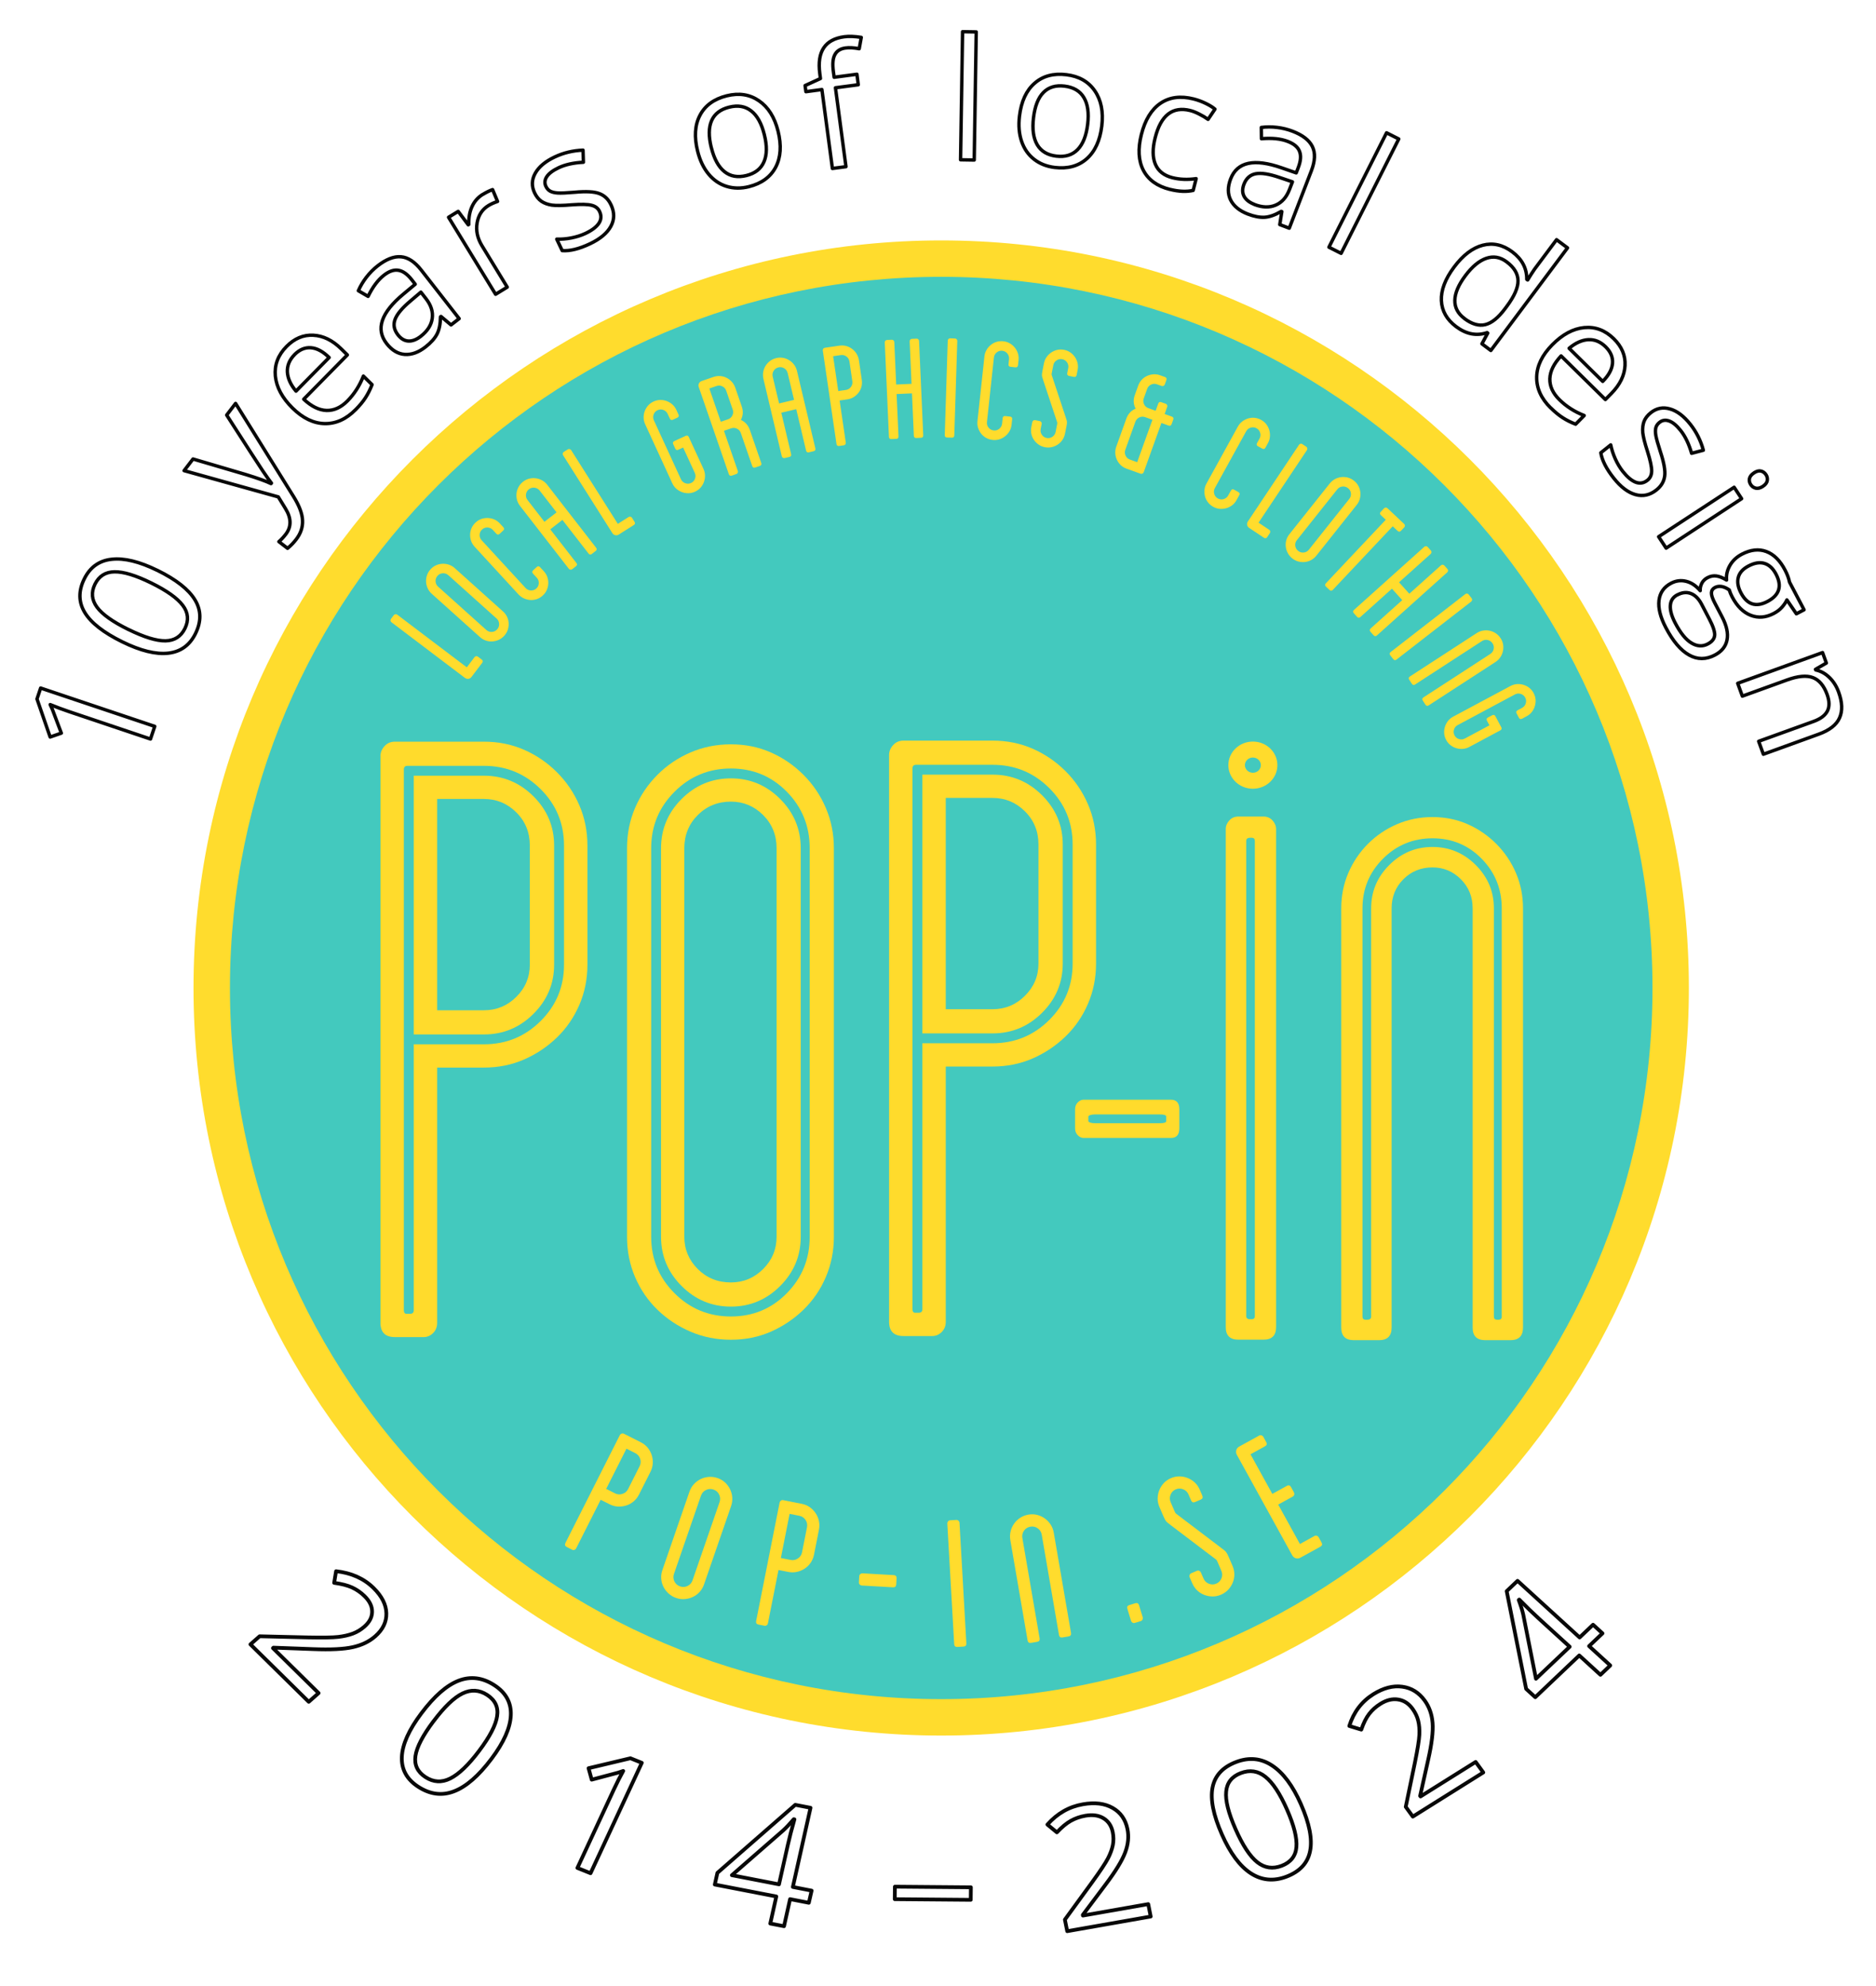 <?xml version="1.0" encoding="UTF-8" standalone="no"?>
<!-- Created with Inkscape (http://www.inkscape.org/) -->

<svg
   width="41.074mm"
   height="43.481mm"
   viewBox="0 0 41.074 43.481"
   version="1.1"
   id="svg1"
   inkscape:version="1.3.2 (091e20e, 2023-11-25)"
   sodipodi:docname="pop-in-10years.svg"
   inkscape:export-filename="pop-in-10years.png"
   inkscape:export-xdpi="96.07"
   inkscape:export-ydpi="96.07"
   xmlns:inkscape="http://www.inkscape.org/namespaces/inkscape"
   xmlns:sodipodi="http://sodipodi.sourceforge.net/DTD/sodipodi-0.dtd"
   xmlns="http://www.w3.org/2000/svg"
   xmlns:svg="http://www.w3.org/2000/svg">
  <sodipodi:namedview
     id="namedview1"
     pagecolor="#505050"
     bordercolor="#eeeeee"
     borderopacity="1"
     inkscape:showpageshadow="0"
     inkscape:pageopacity="0"
     inkscape:pagecheckerboard="0"
     inkscape:deskcolor="#505050"
     inkscape:document-units="mm"
     inkscape:zoom="1.7911928"
     inkscape:cx="65.319602"
     inkscape:cy="120.03175"
     inkscape:window-width="1320"
     inkscape:window-height="951"
     inkscape:window-x="78"
     inkscape:window-y="25"
     inkscape:window-maximized="0"
     inkscape:current-layer="g11"
     showgrid="false" />
  <defs
     id="defs1">
    <clipPath
       clipPathUnits="userSpaceOnUse"
       id="clipPath218">
      <path
         d="M 0,858.897 H 612.288 V 0 H 0 Z"
         transform="translate(-303.73,-125.17)"
         id="path218" />
    </clipPath>
    <clipPath
       clipPathUnits="userSpaceOnUse"
       id="clipPath220">
      <path
         d="M 0,858.897 H 612.288 V 0 H 0 Z"
         transform="translate(-319.387,-48.368)"
         id="path220" />
    </clipPath>
    <clipPath
       clipPathUnits="userSpaceOnUse"
       id="clipPath222">
      <path
         d="M 0,858.897 H 612.288 V 0 H 0 Z"
         transform="translate(-326.979,-44.977)"
         id="path222" />
    </clipPath>
    <clipPath
       clipPathUnits="userSpaceOnUse"
       id="clipPath224">
      <path
         d="M 0,858.897 H 612.288 V 0 H 0 Z"
         transform="translate(-335.272,-42.581)"
         id="path224" />
    </clipPath>
    <clipPath
       clipPathUnits="userSpaceOnUse"
       id="clipPath226">
      <path
         d="M 0,858.897 H 612.288 V 0 H 0 Z"
         transform="translate(-343.777,-37.747)"
         id="path226" />
    </clipPath>
    <clipPath
       clipPathUnits="userSpaceOnUse"
       id="clipPath228">
      <path
         d="M 0,858.897 H 612.288 V 0 H 0 Z"
         transform="translate(-350.397,-31.576)"
         id="path228" />
    </clipPath>
    <clipPath
       clipPathUnits="userSpaceOnUse"
       id="clipPath230">
      <path
         d="M 0,858.897 H 612.288 V 0 H 0 Z"
         transform="translate(-356.283,-43.794)"
         id="path230" />
    </clipPath>
    <clipPath
       clipPathUnits="userSpaceOnUse"
       id="clipPath232">
      <path
         d="M 0,858.897 H 612.288 V 0 H 0 Z"
         transform="translate(-366.781,-35.19)"
         id="path232" />
    </clipPath>
    <clipPath
       clipPathUnits="userSpaceOnUse"
       id="clipPath234">
      <path
         d="M 0,858.897 H 612.288 V 0 H 0 Z"
         transform="translate(-371.719,-45.141)"
         id="path234" />
    </clipPath>
    <clipPath
       clipPathUnits="userSpaceOnUse"
       id="clipPath236">
      <path
         d="M 0,858.897 H 612.288 V 0 H 0 Z"
         transform="translate(-377.356,-49.518)"
         id="path236" />
    </clipPath>
    <clipPath
       clipPathUnits="userSpaceOnUse"
       id="clipPath238">
      <path
         d="M 0,858.897 H 612.288 V 0 H 0 Z"
         transform="translate(-335.531,-70.16)"
         id="path238" />
    </clipPath>
    <clipPath
       clipPathUnits="userSpaceOnUse"
       id="clipPath240">
      <path
         d="M 0,858.897 H 612.288 V 0 H 0 Z"
         transform="translate(-377.77,-62.638)"
         id="path240" />
    </clipPath>
    <clipPath
       clipPathUnits="userSpaceOnUse"
       id="clipPath242">
      <path
         d="M 0,858.897 H 612.288 V 0 H 0 Z"
         transform="translate(-377.582,-114.194)"
         id="path242" />
    </clipPath>
    <clipPath
       clipPathUnits="userSpaceOnUse"
       id="clipPath244">
      <path
         d="M 0,858.897 H 612.288 V 0 H 0 Z"
         transform="translate(-297.963,-113.918)"
         id="path244" />
    </clipPath>
    <clipPath
       clipPathUnits="userSpaceOnUse"
       id="clipPath246">
      <path
         d="M 0,858.897 H 612.288 V 0 H 0 Z"
         transform="translate(-346.223,-114.016)"
         id="path246" />
    </clipPath>
    <clipPath
       clipPathUnits="userSpaceOnUse"
       id="clipPath248">
      <path
         d="M 0,858.897 H 612.288 V 0 H 0 Z"
         transform="translate(-391.268,-109.318)"
         id="path248" />
    </clipPath>
    <clipPath
       clipPathUnits="userSpaceOnUse"
       id="clipPath250">
      <path
         d="M 0,858.897 H 612.288 V 0 H 0 Z"
         transform="translate(-369.361,-81.145)"
         id="path250" />
    </clipPath>
    <clipPath
       clipPathUnits="userSpaceOnUse"
       id="clipPath216">
      <path
         d="M 0,858.897 H 612.288 V 0 H 0 Z"
         transform="translate(-418.953,-93.768)"
         id="path216" />
    </clipPath>
    <clipPath
       clipPathUnits="userSpaceOnUse"
       id="clipPath216-4">
      <path
         d="M 0,858.897 H 612.288 V 0 H 0 Z"
         transform="translate(-418.953,-93.768)"
         id="path216-3" />
    </clipPath>
    <clipPath
       clipPathUnits="userSpaceOnUse"
       id="clipPath216-7">
      <path
         d="M 0,858.897 H 612.288 V 0 H 0 Z"
         transform="translate(-418.953,-93.768)"
         id="path216-7" />
    </clipPath>
  </defs>
  <g
     inkscape:label="Lager 1"
     inkscape:groupmode="layer"
     id="layer1"
     transform="translate(-73.544,-190.23)">
    <g
       id="g4">
      <g
         id="g11">
        <circle
           style="fill:#43c9be;stroke-width:0.268;stroke-linecap:round;stroke-linejoin:round;paint-order:stroke fill markers;fill-opacity:1"
           id="path11"
           cx="94.22"
           cy="211.971"
           r="15.875"
           inkscape:label="bakgrund turkos" />
        <path
           id="path215"
           d="m 0,0 c 0,39.139 -31.727,70.867 -70.865,70.867 -39.137,0 -70.867,-31.728 -70.867,-70.867 0,-39.139 31.73,-70.866 70.867,-70.866 C -31.727,-70.866 0,-39.139 0,0 m -3.449,0 c 0,-37.232 -30.186,-67.414 -67.416,-67.414 -37.233,0 -67.414,30.182 -67.414,67.414 0,37.232 30.181,67.416 67.414,67.416 37.23,0 67.416,-30.184 67.416,-67.416"
           style="fill:#ffdc2d;fill-opacity:1;fill-rule:nonzero;stroke:none"
           transform="matrix(0.231,0,0,-0.231,110.521,211.865)"
           clip-path="url(#clipPath216)" />
        <path
           id="path217"
           d="M 0,0 -0.734,-0.971 -7.331,4.025 C -7.377,4.059 -7.433,4.072 -7.498,4.063 -7.564,4.054 -7.614,4.026 -7.648,3.982 L -7.921,3.621 C -7.961,3.568 -7.976,3.51 -7.964,3.447 -7.951,3.386 -7.924,3.338 -7.878,3.305 l 6.958,-5.271 c 0.105,-0.079 0.217,-0.11 0.337,-0.095 0.118,0.016 0.217,0.079 0.297,0.184 l 1.008,1.33 c 0.092,0.119 0.077,0.226 -0.044,0.317 L 0.317,0.043 C 0.272,0.078 0.218,0.092 0.155,0.088 0.091,0.082 0.04,0.053 0,0 M 2.094,3.654 C 2.24,3.521 2.319,3.355 2.33,3.156 2.341,2.955 2.28,2.781 2.148,2.635 2.009,2.48 1.84,2.398 1.64,2.387 1.44,2.376 1.268,2.438 1.119,2.569 l -4.567,4.103 c -0.155,0.137 -0.237,0.307 -0.247,0.508 -0.012,0.199 0.052,0.377 0.191,0.531 0.132,0.146 0.298,0.225 0.498,0.236 0.2,0.011 0.377,-0.052 0.532,-0.192 z M -4.508,7.756 C -4.577,7.553 -4.606,7.344 -4.595,7.131 -4.583,6.918 -4.532,6.713 -4.441,6.518 -4.351,6.322 -4.222,6.149 -4.053,5.998 L 0.515,1.896 C 0.683,1.745 0.869,1.635 1.073,1.565 1.277,1.496 1.484,1.469 1.694,1.484 1.903,1.498 2.105,1.551 2.301,1.641 2.497,1.732 2.67,1.861 2.821,2.031 2.973,2.199 3.082,2.382 3.147,2.583 3.213,2.783 3.243,2.988 3.234,3.199 3.227,3.409 3.177,3.611 3.087,3.807 2.996,4.002 2.866,4.176 2.697,4.327 L -1.87,8.429 C -2.037,8.58 -2.225,8.691 -2.429,8.76 -2.632,8.828 -2.841,8.857 -3.054,8.846 -3.268,8.834 -3.471,8.786 -3.662,8.699 -3.854,8.611 -4.025,8.484 -4.177,8.314 -4.329,8.146 -4.438,7.961 -4.508,7.756 m 6.888,3.93 0.333,0.306 c 0.11,0.104 0.115,0.209 0.013,0.321 L 2.4,12.667 c -0.154,0.166 -0.327,0.292 -0.519,0.376 -0.194,0.086 -0.397,0.133 -0.61,0.141 -0.213,0.009 -0.42,-0.02 -0.621,-0.088 -0.199,-0.07 -0.381,-0.18 -0.548,-0.334 -0.166,-0.153 -0.294,-0.328 -0.382,-0.524 -0.089,-0.197 -0.135,-0.4 -0.141,-0.611 -0.006,-0.209 0.026,-0.414 0.094,-0.613 0.069,-0.2 0.18,-0.383 0.333,-0.551 L 4.17,5.935 C 4.325,5.77 4.499,5.642 4.692,5.559 4.885,5.473 5.086,5.426 5.295,5.412 5.506,5.4 5.711,5.43 5.917,5.502 6.118,5.572 6.303,5.686 6.469,5.84 6.635,5.992 6.762,6.166 6.846,6.359 6.932,6.553 6.979,6.756 6.989,6.969 6.997,7.182 6.967,7.389 6.899,7.588 6.831,7.788 6.719,7.971 6.565,8.138 L 6.211,8.523 C 6.11,8.634 6.002,8.639 5.891,8.537 L 5.559,8.23 C 5.448,8.128 5.444,8.021 5.545,7.91 L 5.899,7.523 C 6.034,7.379 6.096,7.207 6.088,7.007 6.081,6.807 6.002,6.64 5.858,6.506 5.711,6.371 5.538,6.309 5.338,6.316 5.139,6.325 4.971,6.402 4.838,6.549 l -4.166,4.528 c -0.134,0.146 -0.196,0.318 -0.189,0.519 0.009,0.199 0.085,0.367 0.232,0.5 0.145,0.134 0.318,0.197 0.517,0.189 0.201,-0.01 0.368,-0.086 0.501,-0.231 L 2.06,11.699 c 0.102,-0.111 0.209,-0.115 0.32,-0.013 m 1.796,4.451 C 4.073,15.95 4.006,15.749 3.981,15.539 3.954,15.326 3.969,15.116 4.022,14.908 4.077,14.699 4.172,14.506 4.313,14.327 L 8.936,8.371 C 8.975,8.318 9.028,8.29 9.09,8.286 9.155,8.281 9.208,8.296 9.252,8.33 L 9.61,8.609 C 9.729,8.701 9.743,8.807 9.651,8.926 L 7.178,12.111 8.329,13.005 10.801,9.82 C 10.893,9.7 10.999,9.688 11.118,9.779 l 0.359,0.279 c 0.119,0.092 0.131,0.197 0.039,0.316 L 6.893,16.33 C 6.754,16.51 6.59,16.65 6.403,16.755 6.213,16.859 6.014,16.925 5.801,16.951 5.59,16.979 5.381,16.965 5.176,16.914 4.971,16.863 4.78,16.768 4.602,16.629 4.424,16.49 4.282,16.326 4.176,16.137 m 2.448,-3.312 -1.596,2.058 c -0.129,0.162 -0.18,0.343 -0.154,0.542 0.025,0.199 0.119,0.362 0.283,0.489 0.156,0.121 0.334,0.17 0.533,0.144 0.197,-0.025 0.361,-0.119 0.488,-0.283 l 1.596,-2.056 z m 7.982,0.454 -1.027,-0.648 -4.424,6.992 C 9.124,19.671 9.075,19.701 9.01,19.717 8.946,19.73 8.889,19.723 8.84,19.692 L 8.459,19.451 C 8.403,19.414 8.37,19.366 8.36,19.305 8.348,19.24 8.358,19.186 8.389,19.139 l 4.666,-7.375 c 0.071,-0.114 0.164,-0.182 0.281,-0.207 0.118,-0.028 0.231,-0.005 0.344,0.066 l 1.41,0.892 c 0.127,0.081 0.151,0.184 0.071,0.311 l -0.243,0.383 c -0.031,0.049 -0.076,0.081 -0.136,0.098 -0.063,0.016 -0.121,0.007 -0.176,-0.028 m 4.201,9.225 0.41,0.189 c 0.139,0.063 0.174,0.164 0.112,0.301 l -0.2,0.437 c -0.095,0.206 -0.222,0.378 -0.38,0.518 -0.157,0.141 -0.336,0.247 -0.536,0.322 -0.201,0.075 -0.406,0.109 -0.617,0.105 -0.211,-0.003 -0.42,-0.052 -0.625,-0.147 -0.205,-0.094 -0.379,-0.221 -0.519,-0.378 -0.139,-0.158 -0.246,-0.337 -0.323,-0.537 -0.072,-0.2 -0.107,-0.406 -0.103,-0.617 0.004,-0.211 0.051,-0.419 0.146,-0.625 l 2.569,-5.592 c 0.095,-0.205 0.222,-0.378 0.379,-0.518 0.158,-0.14 0.338,-0.247 0.537,-0.321 0.201,-0.075 0.404,-0.11 0.617,-0.106 0.211,0.004 0.418,0.052 0.625,0.147 0.205,0.095 0.379,0.221 0.519,0.377 0.139,0.159 0.247,0.338 0.321,0.538 0.074,0.2 0.109,0.407 0.105,0.617 -0.004,0.211 -0.052,0.419 -0.146,0.626 l -1.389,3.019 c -0.062,0.138 -0.162,0.176 -0.301,0.112 L 18.942,20.48 C 18.805,20.418 18.768,20.317 18.831,20.181 L 19.02,19.77 c 0.064,-0.137 0.162,-0.174 0.301,-0.112 l 0.449,0.207 1.106,-2.404 c 0.082,-0.18 0.087,-0.362 0.019,-0.551 -0.07,-0.188 -0.193,-0.323 -0.373,-0.406 -0.182,-0.082 -0.365,-0.089 -0.553,-0.02 -0.187,0.07 -0.322,0.196 -0.406,0.375 l -2.568,5.591 c -0.082,0.18 -0.09,0.364 -0.02,0.552 0.068,0.187 0.193,0.322 0.373,0.405 0.18,0.083 0.365,0.089 0.553,0.02 0.185,-0.07 0.322,-0.195 0.404,-0.374 l 0.201,-0.437 c 0.063,-0.137 0.162,-0.174 0.301,-0.112 m 5.664,0.957 C 24.536,23.273 24.524,23.09 24.438,22.91 24.35,22.73 24.213,22.608 24.024,22.543 l -0.682,-0.235 -1.088,3.155 0.682,0.235 c 0.188,0.066 0.369,0.054 0.551,-0.034 0.18,-0.088 0.303,-0.229 0.371,-0.425 z m 0.242,2.073 c -0.074,0.214 -0.183,0.401 -0.328,0.56 -0.144,0.16 -0.312,0.288 -0.498,0.382 -0.187,0.094 -0.388,0.151 -0.603,0.166 -0.215,0.015 -0.43,-0.013 -0.643,-0.087 L 21.53,26.171 c -0.123,-0.042 -0.213,-0.12 -0.264,-0.234 -0.051,-0.112 -0.057,-0.225 -0.015,-0.341 l 2.847,-8.25 c 0.051,-0.143 0.147,-0.19 0.289,-0.141 l 0.428,0.149 c 0.053,0.017 0.096,0.055 0.125,0.109 0.031,0.057 0.035,0.116 0.014,0.178 l -1.317,3.811 0.684,0.235 c 0.187,0.065 0.369,0.053 0.551,-0.034 0.179,-0.089 0.304,-0.229 0.371,-0.427 l 1.076,-3.115 c 0.049,-0.14 0.144,-0.188 0.287,-0.138 l 0.428,0.146 c 0.14,0.049 0.189,0.147 0.138,0.288 l -1.074,3.114 c -0.156,0.456 -0.441,0.777 -0.855,0.963 0.211,0.403 0.238,0.826 0.084,1.272 z m 3.297,2.54 C 27.834,27.945 27.694,27.791 27.581,27.609 27.471,27.428 27.395,27.23 27.358,27.018 27.323,26.807 27.331,26.59 27.381,26.37 l 1.741,-7.336 c 0.017,-0.063 0.052,-0.11 0.107,-0.142 0.057,-0.03 0.111,-0.038 0.168,-0.026 l 0.439,0.105 c 0.147,0.035 0.204,0.127 0.168,0.271 l -0.929,3.924 1.416,0.336 0.931,-3.922 c 0.036,-0.146 0.125,-0.202 0.274,-0.168 l 0.439,0.105 c 0.147,0.034 0.203,0.125 0.168,0.272 l -1.742,7.336 c -0.053,0.22 -0.143,0.416 -0.271,0.59 -0.129,0.174 -0.284,0.316 -0.465,0.427 -0.182,0.112 -0.377,0.187 -0.584,0.225 -0.207,0.039 -0.422,0.031 -0.641,-0.021 -0.221,-0.053 -0.418,-0.143 -0.59,-0.272 m 0.854,-4.028 -0.602,2.532 c -0.049,0.203 -0.019,0.389 0.086,0.56 0.106,0.17 0.258,0.28 0.459,0.327 0.194,0.046 0.375,0.015 0.545,-0.088 0.17,-0.106 0.279,-0.26 0.328,-0.461 l 0.602,-2.533 z m 6.943,2.099 C 35.836,25.947 35.792,25.77 35.672,25.609 35.553,25.449 35.395,25.354 35.2,25.326 l -0.729,-0.106 -0.484,3.301 0.726,0.108 c 0.2,0.029 0.375,-0.017 0.538,-0.136 0.16,-0.12 0.255,-0.282 0.285,-0.487 z m -2.609,3.177 c -0.065,-0.011 -0.115,-0.041 -0.151,-0.093 -0.033,-0.053 -0.048,-0.108 -0.039,-0.165 l 0.002,-0.013 0.58,-3.961 0.129,-0.895 0.586,-3.99 c 0.022,-0.148 0.106,-0.213 0.256,-0.19 l 0.447,0.065 c 0.057,0.008 0.102,0.035 0.137,0.085 0.037,0.048 0.051,0.105 0.041,0.17 l -0.584,3.989 0.727,0.107 c 0.224,0.032 0.427,0.104 0.605,0.215 0.18,0.114 0.332,0.252 0.461,0.418 0.129,0.167 0.219,0.354 0.275,0.563 0.055,0.207 0.067,0.425 0.034,0.648 l -0.272,1.862 c -0.033,0.222 -0.107,0.427 -0.219,0.611 -0.113,0.183 -0.255,0.339 -0.425,0.467 -0.17,0.127 -0.36,0.219 -0.563,0.275 -0.203,0.055 -0.416,0.067 -0.641,0.035 z m 8.695,0.865 -0.435,-0.019 C 41.389,30.166 41.336,30.139 41.295,30.09 41.256,30.041 41.237,29.988 41.239,29.932 l 0.179,-4.028 -1.455,-0.064 -0.179,4.027 c -0.002,0.057 -0.026,0.108 -0.071,0.154 -0.045,0.044 -0.099,0.065 -0.166,0.063 L 39.096,30.063 C 39.03,30.06 38.977,30.035 38.936,29.986 38.895,29.937 38.877,29.885 38.879,29.828 l 0.002,-0.014 0.395,-8.931 c 0.008,-0.153 0.086,-0.223 0.238,-0.217 l 0.451,0.02 c 0.151,0.005 0.223,0.085 0.217,0.236 l -0.18,4.013 1.457,0.065 0.178,-4.014 c 0.006,-0.15 0.084,-0.222 0.235,-0.215 l 0.439,0.019 c 0.15,0.007 0.223,0.085 0.215,0.235 l -0.395,8.947 c -0.004,0.057 -0.027,0.107 -0.072,0.152 -0.045,0.046 -0.1,0.067 -0.166,0.063 m 3.861,-0.216 c 0.002,0.056 -0.017,0.108 -0.056,0.157 -0.041,0.048 -0.096,0.073 -0.16,0.075 l -0.455,0.016 c -0.065,0.002 -0.12,-0.02 -0.165,-0.067 -0.042,-0.045 -0.066,-0.097 -0.068,-0.154 v -0.014 l -0.283,-8.935 c -0.004,-0.151 0.068,-0.229 0.219,-0.234 l 0.453,-0.013 c 0.152,-0.005 0.228,0.069 0.232,0.218 z m 5.055,-2.454 0.451,-0.049 c 0.149,-0.015 0.233,0.05 0.248,0.201 l 0.053,0.477 c 0.023,0.225 0.004,0.44 -0.06,0.64 -0.063,0.202 -0.163,0.386 -0.295,0.552 -0.135,0.166 -0.293,0.302 -0.477,0.406 -0.182,0.106 -0.389,0.17 -0.611,0.195 -0.225,0.024 -0.442,0.005 -0.647,-0.058 -0.207,-0.063 -0.39,-0.162 -0.551,-0.297 -0.164,-0.134 -0.294,-0.293 -0.4,-0.476 -0.105,-0.183 -0.172,-0.387 -0.193,-0.612 l -0.66,-6.117 c -0.026,-0.226 -0.006,-0.44 0.056,-0.641 0.065,-0.201 0.16,-0.384 0.289,-0.551 0.129,-0.166 0.289,-0.3 0.477,-0.407 0.185,-0.104 0.394,-0.169 0.617,-0.194 0.227,-0.024 0.439,-0.004 0.641,0.059 0.203,0.064 0.384,0.163 0.55,0.296 0.166,0.135 0.303,0.291 0.409,0.477 0.105,0.182 0.17,0.386 0.195,0.611 l 0.055,0.52 c 0.015,0.15 -0.051,0.234 -0.202,0.25 l -0.451,0.049 c -0.148,0.015 -0.232,-0.051 -0.248,-0.202 l -0.056,-0.52 c -0.022,-0.197 -0.11,-0.359 -0.266,-0.484 -0.154,-0.125 -0.332,-0.177 -0.527,-0.155 -0.2,0.021 -0.36,0.109 -0.485,0.265 -0.125,0.156 -0.178,0.332 -0.156,0.529 l 0.66,6.117 c 0.022,0.198 0.109,0.359 0.266,0.485 0.154,0.125 0.332,0.177 0.527,0.156 0.199,-0.022 0.359,-0.11 0.486,-0.267 0.123,-0.155 0.176,-0.332 0.155,-0.528 L 50.61,27.766 c -0.018,-0.151 0.049,-0.234 0.199,-0.249 m 5.547,-0.865 0.445,-0.088 c 0.147,-0.029 0.237,0.032 0.266,0.178 l 0.092,0.473 c 0.045,0.222 0.043,0.435 -0.002,0.642 -0.045,0.205 -0.127,0.399 -0.246,0.575 -0.118,0.176 -0.266,0.327 -0.438,0.447 -0.174,0.121 -0.371,0.204 -0.594,0.248 -0.22,0.043 -0.435,0.043 -0.642,-0.003 -0.205,-0.046 -0.397,-0.128 -0.574,-0.247 -0.178,-0.118 -0.327,-0.264 -0.448,-0.438 -0.121,-0.172 -0.203,-0.371 -0.248,-0.592 L 53.829,27.14 c -0.02,-0.102 -0.036,-0.185 -0.043,-0.251 -0.008,-0.067 -0.012,-0.127 -0.008,-0.187 0.002,-0.059 0.017,-0.124 0.041,-0.195 0.023,-0.072 0.055,-0.176 0.096,-0.308 l 1.3,-3.92 c 0.01,-0.041 0.016,-0.07 0.018,-0.092 0,-0.017 -0.006,-0.064 -0.02,-0.138 l -0.136,-0.695 c -0.041,-0.204 -0.145,-0.36 -0.311,-0.471 -0.166,-0.112 -0.346,-0.149 -0.541,-0.11 -0.195,0.038 -0.348,0.141 -0.457,0.307 -0.113,0.168 -0.148,0.352 -0.107,0.555 l 0.093,0.471 c 0.012,0.056 0,0.111 -0.033,0.165 -0.031,0.055 -0.08,0.09 -0.146,0.102 l -0.442,0.088 c -0.066,0.013 -0.123,0 -0.175,-0.038 -0.051,-0.038 -0.081,-0.085 -0.092,-0.14 L 52.772,21.81 c -0.043,-0.22 -0.043,-0.437 0.002,-0.648 0.045,-0.211 0.125,-0.402 0.246,-0.574 0.121,-0.174 0.266,-0.321 0.439,-0.442 0.172,-0.121 0.372,-0.203 0.594,-0.248 0.221,-0.043 0.436,-0.042 0.641,0.004 0.205,0.045 0.398,0.125 0.574,0.24 0.176,0.114 0.324,0.258 0.447,0.438 0.121,0.178 0.205,0.377 0.248,0.599 l 0.139,0.694 c 0.02,0.102 0.033,0.182 0.041,0.244 0.008,0.061 0.01,0.121 0.006,0.179 -0.002,0.058 -0.016,0.123 -0.041,0.196 -0.024,0.072 -0.057,0.174 -0.098,0.307 l -1.299,3.92 c -0.011,0.041 -0.017,0.072 -0.019,0.09 0,0.019 0.008,0.072 0.025,0.156 l 0.139,0.707 c 0.037,0.193 0.141,0.346 0.309,0.458 0.166,0.11 0.343,0.146 0.541,0.108 0.191,-0.037 0.345,-0.14 0.457,-0.306 0.111,-0.166 0.146,-0.346 0.107,-0.541 L 56.176,26.92 c -0.027,-0.149 0.032,-0.237 0.18,-0.268 m 9.051,-3.607 0.244,0.679 c 0.021,0.061 0.017,0.12 -0.012,0.176 -0.031,0.055 -0.07,0.094 -0.123,0.112 l -0.428,0.154 c -0.14,0.05 -0.238,0.004 -0.289,-0.137 L 64.555,23.351 63.864,23.6 c -0.188,0.066 -0.322,0.189 -0.408,0.371 -0.086,0.181 -0.096,0.365 -0.028,0.55 l 0.324,0.907 c 0.069,0.185 0.194,0.32 0.374,0.406 0.179,0.086 0.365,0.096 0.548,0.027 l 0.453,-0.162 c 0.065,-0.022 0.124,-0.018 0.176,0.013 0.059,0.029 0.096,0.071 0.115,0.124 l 0.155,0.426 c 0.049,0.14 0.004,0.239 -0.139,0.29 l -0.453,0.163 c -0.211,0.076 -0.424,0.106 -0.635,0.092 -0.211,-0.014 -0.412,-0.065 -0.603,-0.152 -0.192,-0.087 -0.362,-0.208 -0.506,-0.366 -0.149,-0.158 -0.258,-0.344 -0.336,-0.556 l -0.324,-0.905 c -0.16,-0.445 -0.133,-0.871 0.082,-1.278 -0.426,-0.177 -0.719,-0.493 -0.883,-0.946 l -0.951,-2.649 c -0.076,-0.213 -0.108,-0.427 -0.096,-0.643 0.014,-0.214 0.066,-0.419 0.158,-0.612 0.09,-0.192 0.211,-0.361 0.365,-0.507 0.153,-0.145 0.338,-0.256 0.549,-0.333 l 1.332,-0.478 c 0.053,-0.019 0.112,-0.014 0.172,0.014 0.059,0.029 0.098,0.069 0.117,0.124 l 1.68,4.673 0.678,-0.245 c 0.142,-0.052 0.238,-0.005 0.289,0.137 l 0.154,0.425 c 0.049,0.142 0.006,0.239 -0.137,0.29 z m -2.602,-4.566 -0.693,0.247 c -0.186,0.067 -0.32,0.19 -0.406,0.372 -0.084,0.181 -0.094,0.365 -0.028,0.55 l 0.951,2.65 c 0.071,0.196 0.196,0.336 0.375,0.421 0.182,0.086 0.366,0.095 0.553,0.028 l 0.694,-0.249 z m 11.453,1.504 0.397,-0.217 c 0.131,-0.074 0.234,-0.043 0.308,0.088 l 0.231,0.421 c 0.111,0.199 0.174,0.404 0.191,0.614 0.02,0.211 0,0.418 -0.058,0.623 -0.061,0.205 -0.155,0.392 -0.282,0.558 -0.128,0.168 -0.293,0.307 -0.49,0.416 -0.197,0.109 -0.406,0.174 -0.619,0.196 -0.213,0.021 -0.422,0 -0.623,-0.061 -0.201,-0.062 -0.385,-0.157 -0.553,-0.285 -0.168,-0.129 -0.306,-0.291 -0.416,-0.49 l -2.968,-5.389 c -0.112,-0.198 -0.174,-0.403 -0.192,-0.613 -0.019,-0.21 -0.002,-0.416 0.053,-0.619 0.055,-0.204 0.148,-0.389 0.281,-0.559 0.133,-0.17 0.299,-0.311 0.496,-0.418 0.197,-0.11 0.404,-0.174 0.613,-0.193 0.209,-0.018 0.418,0.002 0.624,0.061 0.205,0.059 0.39,0.152 0.558,0.28 0.168,0.129 0.307,0.292 0.416,0.491 l 0.252,0.459 c 0.072,0.13 0.043,0.234 -0.09,0.306 l -0.394,0.219 c -0.133,0.073 -0.235,0.043 -0.309,-0.089 l -0.252,-0.458 c -0.096,-0.173 -0.24,-0.289 -0.431,-0.345 -0.192,-0.054 -0.375,-0.034 -0.549,0.062 -0.174,0.095 -0.289,0.239 -0.344,0.431 -0.055,0.192 -0.035,0.374 0.059,0.549 l 2.97,5.389 c 0.096,0.174 0.24,0.287 0.432,0.343 0.191,0.056 0.375,0.036 0.549,-0.062 0.174,-0.094 0.287,-0.237 0.343,-0.429 0.055,-0.194 0.036,-0.375 -0.06,-0.549 l -0.233,-0.421 c -0.072,-0.133 -0.042,-0.235 0.09,-0.309 m 1.063,-7.915 -1.012,0.676 4.592,6.885 c 0.031,0.047 0.041,0.103 0.027,0.168 -0.013,0.065 -0.045,0.113 -0.092,0.144 l -0.377,0.252 c -0.054,0.037 -0.113,0.047 -0.173,0.032 -0.061,-0.016 -0.108,-0.047 -0.139,-0.094 l -4.842,-7.262 c -0.074,-0.109 -0.099,-0.224 -0.076,-0.341 0.023,-0.118 0.092,-0.214 0.199,-0.286 l 1.389,-0.926 c 0.127,-0.084 0.23,-0.064 0.314,0.062 l 0.252,0.378 c 0.032,0.047 0.041,0.101 0.034,0.164 -0.01,0.062 -0.041,0.112 -0.096,0.148 m 3.76,-1.886 c -0.123,-0.157 -0.286,-0.244 -0.483,-0.268 -0.199,-0.022 -0.377,0.027 -0.531,0.151 -0.162,0.129 -0.256,0.293 -0.277,0.493 -0.024,0.198 0.027,0.376 0.152,0.53 l 3.82,4.804 c 0.129,0.162 0.293,0.254 0.492,0.278 0.2,0.021 0.379,-0.031 0.543,-0.16 0.155,-0.123 0.243,-0.285 0.266,-0.483 0.023,-0.199 -0.031,-0.381 -0.162,-0.542 z m 3.701,6.834 c -0.209,0.055 -0.418,0.072 -0.629,0.048 -0.213,-0.025 -0.414,-0.088 -0.602,-0.19 -0.191,-0.102 -0.355,-0.241 -0.496,-0.418 l -3.822,-4.804 c -0.143,-0.177 -0.24,-0.371 -0.297,-0.578 -0.057,-0.208 -0.072,-0.416 -0.045,-0.625 0.027,-0.208 0.092,-0.407 0.193,-0.595 0.102,-0.192 0.243,-0.356 0.418,-0.497 0.178,-0.142 0.37,-0.238 0.573,-0.293 0.205,-0.054 0.412,-0.07 0.619,-0.05 0.211,0.021 0.41,0.082 0.598,0.185 0.191,0.1 0.355,0.241 0.498,0.418 l 3.82,4.805 c 0.142,0.176 0.24,0.369 0.297,0.576 0.058,0.209 0.074,0.418 0.051,0.63 -0.026,0.212 -0.086,0.411 -0.184,0.598 -0.1,0.187 -0.238,0.351 -0.414,0.492 -0.176,0.141 -0.371,0.239 -0.578,0.298 m 5.328,-4.393 -1.586,1.494 c -0.049,0.045 -0.102,0.065 -0.166,0.059 -0.065,-0.004 -0.115,-0.029 -0.154,-0.07 l -0.309,-0.329 c -0.103,-0.109 -0.1,-0.217 0.008,-0.319 l 0.465,-0.437 -5.676,-6.023 c -0.104,-0.109 -0.1,-0.217 0.01,-0.32 l 0.33,-0.311 c 0.109,-0.103 0.215,-0.1 0.32,0.01 l 5.674,6.023 0.463,-0.435 c 0.111,-0.105 0.217,-0.102 0.32,0.01 l 0.311,0.328 c 0.039,0.041 0.058,0.093 0.06,0.158 0.002,0.062 -0.023,0.115 -0.07,0.162 m 4.101,-4.268 -0.293,0.327 c -0.042,0.05 -0.097,0.074 -0.162,0.075 -0.062,0 -0.115,-0.019 -0.156,-0.056 l -3,-2.694 -0.974,1.083 3,2.693 c 0.042,0.039 0.064,0.089 0.072,0.152 0.008,0.063 -0.012,0.119 -0.055,0.169 l -0.303,0.335 c -0.043,0.051 -0.097,0.076 -0.162,0.076 -0.062,0 -0.117,-0.019 -0.156,-0.058 L 90.01,10.447 83.358,4.475 C 83.247,4.374 83.241,4.267 83.342,4.156 L 83.643,3.818 C 83.745,3.706 83.85,3.7 83.963,3.801 L 86.952,6.485 87.926,5.4 84.936,2.717 C 84.825,2.615 84.821,2.51 84.92,2.397 L 85.211,2.071 C 85.315,1.959 85.42,1.953 85.532,2.054 l 6.664,5.983 c 0.041,0.038 0.066,0.088 0.072,0.151 0.008,0.063 -0.012,0.12 -0.057,0.167 M 94.463,5.26 c 0.045,0.035 0.073,0.084 0.084,0.146 0.012,0.062 -0.004,0.119 -0.045,0.17 L 94.227,5.935 C 94.186,5.987 94.133,6.016 94.069,6.02 94.004,6.024 93.952,6.01 93.909,5.975 L 93.897,5.967 86.834,0.484 C 86.715,0.393 86.702,0.287 86.793,0.168 l 0.28,-0.359 c 0.092,-0.12 0.197,-0.131 0.318,-0.039 z m 2.334,-3.005 c -0.179,0.12 -0.373,0.202 -0.58,0.247 -0.211,0.043 -0.42,0.047 -0.634,0.01 C 95.372,2.477 95.172,2.396 94.981,2.273 L 88.659,-1.835 C 88.532,-1.918 88.51,-2.021 88.592,-2.148 l 0.246,-0.379 c 0.082,-0.126 0.188,-0.15 0.313,-0.067 l 6.324,4.108 c 0.172,0.113 0.359,0.148 0.553,0.107 0.195,-0.042 0.351,-0.15 0.463,-0.323 C 96.598,1.132 96.631,0.951 96.59,0.755 96.549,0.559 96.442,0.406 96.266,0.292 l -6.32,-4.108 c -0.129,-0.082 -0.151,-0.186 -0.067,-0.313 l 0.247,-0.379 c 0.082,-0.127 0.187,-0.15 0.312,-0.067 l 6.322,4.106 c 0.19,0.124 0.346,0.276 0.465,0.454 0.119,0.181 0.203,0.374 0.246,0.583 0.045,0.208 0.051,0.416 0.016,0.625 -0.033,0.209 -0.113,0.408 -0.236,0.598 -0.124,0.189 -0.276,0.344 -0.454,0.464 m 1.973,-7.603 0.213,-0.399 c 0.07,-0.132 0.172,-0.164 0.307,-0.093 l 0.423,0.229 c 0.2,0.105 0.366,0.242 0.495,0.408 0.13,0.166 0.228,0.351 0.287,0.557 0.062,0.203 0.086,0.41 0.07,0.621 -0.018,0.211 -0.08,0.416 -0.186,0.615 -0.107,0.199 -0.244,0.363 -0.41,0.494 -0.164,0.132 -0.351,0.227 -0.554,0.288 -0.206,0.064 -0.413,0.085 -0.622,0.069 -0.212,-0.017 -0.416,-0.079 -0.615,-0.185 l -5.426,-2.904 c -0.199,-0.107 -0.365,-0.245 -0.494,-0.411 -0.131,-0.166 -0.226,-0.35 -0.287,-0.554 -0.062,-0.205 -0.086,-0.411 -0.068,-0.622 0.015,-0.21 0.078,-0.415 0.183,-0.616 0.108,-0.2 0.243,-0.365 0.411,-0.495 0.164,-0.13 0.349,-0.226 0.554,-0.288 0.205,-0.061 0.412,-0.085 0.621,-0.067 0.211,0.015 0.416,0.078 0.616,0.184 l 2.929,1.57 c 0.135,0.071 0.166,0.174 0.094,0.304 l -0.553,1.036 c -0.072,0.134 -0.174,0.164 -0.306,0.093 L 96.051,-5.728 C 95.918,-5.799 95.889,-5.9 95.959,-6.033 l 0.235,-0.436 -2.332,-1.25 c -0.176,-0.093 -0.358,-0.11 -0.551,-0.052 -0.191,0.056 -0.334,0.173 -0.426,0.349 -0.093,0.174 -0.111,0.356 -0.054,0.548 0.058,0.191 0.173,0.334 0.349,0.427 l 5.424,2.904 c 0.176,0.094 0.357,0.112 0.551,0.055 0.189,-0.059 0.332,-0.176 0.426,-0.35 0.093,-0.174 0.113,-0.357 0.052,-0.549 -0.056,-0.191 -0.172,-0.334 -0.347,-0.427 L 98.862,-5.041 C 98.729,-5.113 98.698,-5.214 98.77,-5.348"
           style="fill:#ffdc2d;fill-opacity:1;fill-rule:nonzero;stroke:none"
           transform="matrix(0.231,0,0,-0.231,83.934,204.619)"
           clip-path="url(#clipPath218)" />
        <path
           id="path219"
           d="M 0,0 C 0.119,0.236 0.141,0.477 0.061,0.72 -0.02,0.962 -0.174,1.141 -0.398,1.255 l -0.84,0.424 -1.922,-3.81 0.838,-0.424 c 0.226,-0.114 0.461,-0.131 0.703,-0.05 0.244,0.08 0.422,0.232 0.537,0.457 z M 0.121,2.288 C 0.381,2.157 0.596,1.988 0.768,1.78 0.94,1.572 1.066,1.339 1.152,1.079 1.238,0.82 1.272,0.554 1.254,0.278 1.238,0.004 1.164,-0.263 1.033,-0.521 l -1.082,-2.147 c -0.131,-0.259 -0.303,-0.477 -0.511,-0.653 -0.211,-0.177 -0.446,-0.306 -0.702,-0.386 -0.258,-0.08 -0.519,-0.112 -0.789,-0.099 -0.269,0.015 -0.533,0.087 -0.793,0.218 l -0.838,0.423 -2.322,-4.601 c -0.037,-0.075 -0.094,-0.125 -0.166,-0.148 -0.072,-0.025 -0.142,-0.021 -0.207,0.012 l -0.516,0.26 c -0.171,0.088 -0.214,0.217 -0.128,0.389 l 2.322,4.602 0.521,1.033 2.305,4.568 0.008,0.017 c 0.033,0.064 0.088,0.111 0.162,0.14 0.076,0.03 0.152,0.025 0.226,-0.012 z"
           style="fill:#ffdc2d;fill-opacity:1;fill-rule:nonzero;stroke:none"
           transform="matrix(0.231,0,0,-0.231,87.546,222.341)"
           clip-path="url(#clipPath220)" />
        <path
           id="path221"
           d="M 0,0 C 0.086,0.251 0.072,0.491 -0.039,0.721 -0.15,0.951 -0.326,1.107 -0.566,1.19 -0.816,1.276 -1.057,1.265 -1.287,1.151 -1.516,1.04 -1.676,0.858 -1.762,0.608 l -2.56,-7.418 c -0.082,-0.239 -0.069,-0.473 0.043,-0.703 0.113,-0.23 0.293,-0.388 0.545,-0.475 0.238,-0.082 0.472,-0.069 0.703,0.044 0.23,0.112 0.386,0.288 0.468,0.527 z M -0.187,2.284 C 0.086,2.189 0.32,2.051 0.52,1.867 0.717,1.684 0.877,1.47 0.996,1.225 1.115,0.979 1.186,0.72 1.205,0.444 1.225,0.17 1.187,-0.105 1.094,-0.377 l -2.563,-7.418 c -0.093,-0.273 -0.234,-0.512 -0.42,-0.717 -0.183,-0.203 -0.398,-0.361 -0.642,-0.475 -0.242,-0.114 -0.498,-0.182 -0.768,-0.203 -0.269,-0.022 -0.541,0.013 -0.814,0.108 -0.274,0.095 -0.512,0.234 -0.715,0.419 -0.205,0.185 -0.367,0.398 -0.488,0.638 -0.121,0.239 -0.192,0.497 -0.211,0.77 -0.022,0.275 0.015,0.55 0.111,0.823 l 2.561,7.417 c 0.093,0.275 0.234,0.513 0.42,0.717 0.185,0.204 0.4,0.365 0.644,0.484 0.246,0.12 0.506,0.189 0.781,0.209 0.274,0.02 0.549,-0.017 0.823,-0.111"
           style="fill:#ffdc2d;fill-opacity:1;fill-rule:nonzero;stroke:none"
           transform="matrix(0.231,0,0,-0.231,89.298,223.124)"
           clip-path="url(#clipPath222)" />
        <path
           id="path223"
           d="m 0,0 c 0.053,0.26 0.006,0.497 -0.135,0.708 -0.142,0.213 -0.338,0.344 -0.586,0.394 l -0.924,0.182 -0.828,-4.185 0.922,-0.183 c 0.248,-0.05 0.479,-0.003 0.692,0.139 0.213,0.142 0.343,0.338 0.392,0.586 z M -0.496,2.236 C -0.213,2.181 0.039,2.075 0.262,1.921 0.482,1.766 0.668,1.576 0.82,1.349 0.973,1.122 1.076,0.874 1.135,0.604 1.191,0.336 1.191,0.06 1.135,-0.225 L 0.668,-2.584 C 0.611,-2.868 0.506,-3.123 0.35,-3.351 0.195,-3.578 0.004,-3.765 -0.221,-3.91 -0.447,-4.056 -0.691,-4.158 -0.955,-4.217 -1.219,-4.275 -1.492,-4.276 -1.775,-4.22 l -0.922,0.183 -1.002,-5.055 C -3.715,-9.175 -3.756,-9.237 -3.82,-9.28 -3.883,-9.322 -3.951,-9.338 -4.021,-9.323 l -0.569,0.112 c -0.189,0.038 -0.263,0.151 -0.226,0.341 l 1.002,5.055 0.224,1.135 0.994,5.019 0.004,0.017 c 0.014,0.072 0.053,0.131 0.117,0.18 0.067,0.049 0.139,0.065 0.223,0.048 z"
           style="fill:#ffdc2d;fill-opacity:1;fill-rule:nonzero;stroke:none"
           transform="matrix(0.231,0,0,-0.231,91.212,223.677)"
           clip-path="url(#clipPath224)" />
        <path
           id="path225"
           d="m 0,0 -0.031,-0.578 c -0.012,-0.193 -0.114,-0.283 -0.307,-0.273 l -2.961,0.169 c -0.072,0.005 -0.136,0.035 -0.193,0.093 -0.057,0.057 -0.084,0.128 -0.078,0.213 l 0.033,0.577 c 0.004,0.084 0.039,0.152 0.102,0.203 0.062,0.051 0.13,0.074 0.203,0.07 L -0.271,0.305 C -0.08,0.294 0.012,0.192 0,0"
           style="fill:#ffdc2d;fill-opacity:1;fill-rule:nonzero;stroke:none"
           transform="matrix(0.231,0,0,-0.231,93.174,224.792)"
           clip-path="url(#clipPath226)" />
        <path
           id="path227"
           d="M 0,0 C 0.012,-0.193 -0.08,-0.295 -0.271,-0.306 L -0.85,-0.339 c -0.191,-0.011 -0.295,0.08 -0.304,0.273 l -0.651,11.409 -0.002,0.018 c -0.004,0.073 0.02,0.141 0.071,0.203 0.05,0.064 0.117,0.098 0.203,0.102 l 0.576,0.034 c 0.084,0.004 0.156,-0.022 0.213,-0.079 0.058,-0.057 0.09,-0.122 0.094,-0.194 z"
           style="fill:#ffdc2d;fill-opacity:1;fill-rule:nonzero;stroke:none"
           transform="matrix(0.231,0,0,-0.231,94.702,226.216)"
           clip-path="url(#clipPath228)" />
        <path
           id="path229"
           d="M 0,0 C 0.285,0.049 0.559,0.041 0.82,-0.024 1.084,-0.089 1.326,-0.2 1.549,-0.357 1.771,-0.515 1.957,-0.709 2.107,-0.94 2.258,-1.171 2.357,-1.43 2.406,-1.714 l 1.635,-9.498 c 0.033,-0.19 -0.047,-0.302 -0.236,-0.334 l -0.571,-0.099 c -0.189,-0.032 -0.3,0.046 -0.334,0.237 l -1.634,9.497 c -0.045,0.262 -0.172,0.466 -0.381,0.613 -0.209,0.149 -0.438,0.2 -0.688,0.157 -0.262,-0.045 -0.467,-0.171 -0.613,-0.38 -0.149,-0.209 -0.199,-0.445 -0.154,-0.706 l 1.634,-9.498 c 0.034,-0.19 -0.044,-0.301 -0.236,-0.334 L 0.26,-12.157 c -0.192,-0.032 -0.303,0.046 -0.336,0.236 l -1.635,9.498 c -0.049,0.285 -0.041,0.562 0.024,0.829 0.062,0.269 0.173,0.514 0.332,0.737 0.156,0.222 0.351,0.409 0.582,0.558 C -0.543,-0.148 -0.285,-0.05 0,0"
           style="fill:#ffdc2d;fill-opacity:1;fill-rule:nonzero;stroke:none"
           transform="matrix(0.231,0,0,-0.231,96.06,223.397)"
           clip-path="url(#clipPath230)" />
        <path
           id="path231"
           d="M 0,0 0.348,-1.142 C 0.369,-1.211 0.361,-1.282 0.326,-1.355 0.293,-1.43 0.234,-1.479 0.154,-1.503 l -0.552,-0.168 c -0.082,-0.024 -0.157,-0.016 -0.225,0.026 -0.07,0.041 -0.115,0.097 -0.137,0.166 l -0.347,1.142 c -0.057,0.185 0.007,0.305 0.193,0.361 l 0.553,0.168 C -0.178,0.249 -0.057,0.185 0,0"
           style="fill:#ffdc2d;fill-opacity:1;fill-rule:nonzero;stroke:none"
           transform="matrix(0.231,0,0,-0.231,98.483,225.382)"
           clip-path="url(#clipPath232)" />
        <path
           id="path233"
           d="M 0,0 -0.242,0.564 C -0.344,0.797 -0.512,0.961 -0.75,1.055 -0.986,1.149 -1.223,1.147 -1.455,1.047 -1.687,0.947 -1.852,0.778 -1.945,0.54 -2.039,0.303 -2.037,0.068 -1.937,-0.165 l 0.365,-0.847 c 0.043,-0.099 0.07,-0.159 0.086,-0.179 0.015,-0.02 0.043,-0.047 0.086,-0.081 L 2.805,-4.463 C 2.945,-4.573 3.053,-4.658 3.131,-4.716 3.209,-4.775 3.27,-4.834 3.315,-4.893 3.361,-4.952 3.4,-5.017 3.438,-5.086 3.475,-5.156 3.52,-5.252 3.57,-5.373 L 3.928,-6.204 C 4.043,-6.47 4.1,-6.74 4.1,-7.016 4.102,-7.291 4.049,-7.553 3.945,-7.801 3.842,-8.049 3.699,-8.27 3.516,-8.468 3.33,-8.665 3.105,-8.821 2.84,-8.936 2.574,-9.05 2.307,-9.106 2.037,-9.104 1.766,-9.103 1.506,-9.054 1.256,-8.958 1.004,-8.862 0.779,-8.72 0.578,-8.53 0.379,-8.341 0.223,-8.113 0.108,-7.848 l -0.243,0.566 c -0.029,0.066 -0.029,0.137 -0.004,0.215 0.026,0.076 0.079,0.131 0.155,0.165 l 0.533,0.228 c 0.076,0.033 0.152,0.033 0.226,-10e-4 0.073,-0.034 0.125,-0.084 0.153,-0.15 L 1.172,-7.39 c 0.103,-0.244 0.275,-0.413 0.514,-0.507 0.236,-0.095 0.472,-0.092 0.705,0.008 0.232,0.1 0.396,0.269 0.49,0.506 0.094,0.238 0.09,0.478 -0.016,0.722 l -0.357,0.83 c -0.037,0.089 -0.065,0.144 -0.08,0.163 -0.014,0.02 -0.043,0.047 -0.084,0.081 l -4.207,3.191 c -0.139,0.11 -0.248,0.195 -0.326,0.253 -0.077,0.059 -0.139,0.118 -0.184,0.177 -0.045,0.059 -0.088,0.126 -0.125,0.201 -0.039,0.076 -0.086,0.174 -0.139,0.296 L -3,-0.622 c -0.115,0.266 -0.17,0.534 -0.168,0.804 0.002,0.269 0.053,0.531 0.154,0.784 0.1,0.254 0.243,0.479 0.428,0.677 0.184,0.197 0.408,0.353 0.674,0.466 0.266,0.116 0.533,0.171 0.805,0.169 C -0.838,2.276 -0.576,2.225 -0.324,2.124 -0.07,2.022 0.154,1.88 0.354,1.696 0.551,1.512 0.705,1.287 0.82,1.022 L 1.062,0.457 C 1.139,0.279 1.088,0.152 0.912,0.076 L 0.381,-0.152 C 0.203,-0.228 0.076,-0.178 0,0"
           style="fill:#ffdc2d;fill-opacity:1;fill-rule:nonzero;stroke:none"
           transform="matrix(0.231,0,0,-0.231,99.622,223.086)"
           clip-path="url(#clipPath234)" />
        <path
           id="path235"
           d="m 0,0 2.068,-3.753 1.377,0.76 C 3.615,-2.9 3.746,-2.939 3.84,-3.107 L 4.117,-3.613 C 4.152,-3.677 4.162,-3.748 4.142,-3.827 4.125,-3.906 4.078,-3.966 4.004,-4.007 l -1.377,-0.76 2.058,-3.736 1.379,0.759 c 0.075,0.041 0.149,0.048 0.225,0.021 0.078,-0.026 0.133,-0.071 0.168,-0.134 L 6.736,-8.364 C 6.83,-8.533 6.791,-8.664 6.623,-8.758 L 4.738,-9.797 C 4.59,-9.878 4.443,-9.896 4.295,-9.855 4.148,-9.811 4.033,-9.717 3.951,-9.568 l -5.244,9.517 c -0.076,0.137 -0.094,0.281 -0.055,0.435 0.041,0.152 0.135,0.269 0.282,0.351 L 0.818,1.773 C 0.892,1.814 0.969,1.821 1.045,1.795 1.121,1.768 1.178,1.723 1.213,1.66 L 1.49,1.153 C 1.584,0.984 1.547,0.853 1.377,0.76 Z"
           style="fill:#ffdc2d;fill-opacity:1;fill-rule:nonzero;stroke:none"
           transform="matrix(0.231,0,0,-0.231,100.923,222.076)"
           clip-path="url(#clipPath236)" />
        <path
           id="path237"
           d="m 0,0 c 0,-2.095 -0.721,-3.876 -2.166,-5.347 -1.44,-1.471 -3.211,-2.208 -5.303,-2.208 -2.094,0 -3.877,0.737 -5.346,2.208 -1.474,1.471 -2.21,3.252 -2.21,5.347 v 36.836 c 0,2.095 0.736,3.875 2.21,5.349 1.469,1.47 3.252,2.206 5.346,2.206 2.092,0 3.863,-0.736 5.303,-2.206 C -0.721,40.711 0,38.931 0,36.836 Z m -11.289,45.919 c -1.188,-0.51 -2.235,-1.217 -3.139,-2.123 -0.906,-0.905 -1.613,-1.951 -2.124,-3.142 -0.509,-1.186 -0.762,-2.46 -0.762,-3.818 V 0 c 0,-1.357 0.253,-2.629 0.762,-3.819 0.511,-1.189 1.218,-2.221 2.124,-3.1 0.904,-0.878 1.951,-1.569 3.139,-2.08 1.187,-0.508 2.462,-0.761 3.82,-0.761 1.358,0 2.617,0.253 3.777,0.761 1.159,0.511 2.192,1.202 3.098,2.08 0.905,0.879 1.614,1.911 2.121,3.1 0.508,1.19 0.764,2.462 0.764,3.819 v 36.836 c 0,1.358 -0.256,2.632 -0.764,3.818 -0.507,1.191 -1.216,2.237 -2.121,3.142 -0.906,0.906 -1.939,1.613 -3.098,2.123 -1.16,0.51 -2.419,0.764 -3.777,0.764 -1.358,0 -2.633,-0.254 -3.82,-0.764 M -3.139,0 c 0,-1.189 -0.425,-2.207 -1.274,-3.056 -0.85,-0.847 -1.868,-1.272 -3.056,-1.272 -1.246,0 -2.291,0.425 -3.14,1.272 -0.85,0.849 -1.274,1.867 -1.274,3.056 v 36.836 c 0,1.245 0.424,2.292 1.274,3.141 0.849,0.848 1.894,1.274 3.14,1.274 1.188,0 2.206,-0.426 3.056,-1.274 0.849,-0.849 1.274,-1.896 1.274,-3.141 z m -9,41.505 C -13.44,40.203 -14.09,38.647 -14.09,36.836 V 0 c 0,-1.812 0.65,-3.366 1.951,-4.669 1.303,-1.3 2.859,-1.951 4.67,-1.951 1.811,0 3.366,0.651 4.668,1.951 C -1.5,-3.366 -0.85,-1.812 -0.85,0 v 36.836 c 0,1.811 -0.65,3.367 -1.951,4.669 -1.302,1.301 -2.857,1.952 -4.668,1.952 -1.811,0 -3.367,-0.651 -4.67,-1.952"
           style="fill:#ffdb2c;fill-opacity:1;fill-rule:nonzero;stroke:none"
           transform="matrix(0.231,0,0,-0.231,91.272,217.313)"
           clip-path="url(#clipPath238)" />
        <path
           id="path239"
           d="m 0,0 c 0,-0.2 -0.099,-0.299 -0.299,-0.299 h -0.148 c -0.25,0 -0.371,0.099 -0.371,0.299 v 45.041 c 0,0.197 0.121,0.298 0.371,0.298 h 0.148 c 0.2,0 0.299,-0.101 0.299,-0.298 z m 2.015,46.159 c 0,0.299 -0.113,0.573 -0.337,0.821 -0.223,0.248 -0.51,0.372 -0.856,0.372 h -2.386 c -0.35,0 -0.635,-0.124 -0.858,-0.372 -0.225,-0.248 -0.336,-0.522 -0.336,-0.821 v -0.075 -47.13 c 0,-0.794 0.395,-1.191 1.194,-1.191 h 2.386 c 0.794,0 1.193,0.397 1.193,1.191 z"
           style="fill:#ffdb2c;fill-opacity:1;fill-rule:nonzero;stroke:none"
           transform="matrix(0.231,0,0,-0.231,101.018,219.049)"
           clip-path="url(#clipPath240)" />
        <path
           id="path241"
           d="m 0,0 c -0.417,0 -0.756,0.322 -0.756,0.723 0,0.398 0.339,0.721 0.756,0.721 0.418,0 0.756,-0.323 0.756,-0.721 C 0.756,0.322 0.418,0 0,0 m 0,2.958 c -1.284,0 -2.324,-1.001 -2.324,-2.235 0,-1.236 1.04,-2.237 2.324,-2.237 1.284,0 2.324,1.001 2.324,2.237 0,1.234 -1.04,2.235 -2.324,2.235"
           style="fill:#ffdb2c;fill-opacity:1;fill-rule:nonzero;stroke:none"
           transform="matrix(0.231,0,0,-0.231,100.975,207.152)"
           clip-path="url(#clipPath242)" />
        <path
           id="path243"
           d="m 0,0 v -24.529 h 6.652 c 1.819,0 3.383,0.649 4.691,1.952 1.307,1.301 1.961,2.856 1.961,4.668 V -6.62 c 0,1.809 -0.654,3.365 -1.961,4.667 C 10.035,-0.652 8.471,0 6.652,0 Z m 11.001,-17.909 c 0,-1.188 -0.425,-2.207 -1.279,-3.056 -0.852,-0.849 -1.876,-1.272 -3.07,-1.272 H 2.217 v 20.03 h 4.435 c 1.194,0 2.218,-0.424 3.07,-1.273 0.854,-0.849 1.279,-1.897 1.279,-3.14 z M -1.791,3.225 C -2.19,3.225 -2.517,3.083 -2.772,2.8 -3.028,2.517 -3.157,2.206 -3.157,1.867 V 1.782 -22.237 -27.67 -51.859 c 0,-0.906 0.455,-1.359 1.366,-1.359 h 2.729 c 0.34,0 0.64,0.128 0.896,0.382 0.255,0.255 0.383,0.58 0.383,0.977 v 24.189 h 4.435 c 1.364,0 2.629,0.254 3.795,0.764 1.165,0.51 2.203,1.201 3.113,2.079 0.908,0.878 1.621,1.91 2.133,3.098 0.512,1.188 0.767,2.461 0.767,3.82 V -6.62 c 0,1.357 -0.255,2.631 -0.767,3.819 -0.512,1.188 -1.225,2.234 -2.133,3.14 C 12.65,1.243 11.612,1.952 10.447,2.461 9.281,2.97 8.016,3.225 6.652,3.225 Z m 16.033,-21.134 c 0,-2.095 -0.739,-3.876 -2.217,-5.348 -1.479,-1.472 -3.271,-2.206 -5.373,-2.206 H 0 v -25.209 c 0,-0.226 -0.115,-0.339 -0.342,-0.339 h -0.341 c -0.171,0 -0.256,0.113 -0.256,0.339 v 25.209 0.934 25.123 c 0,0.225 0.113,0.34 0.341,0.34 h 7.25 c 2.102,0 3.894,-0.737 5.373,-2.207 1.478,-1.472 2.217,-3.255 2.217,-5.347 z"
           style="fill:#ffdb2c;fill-opacity:1;fill-rule:nonzero;stroke:none"
           transform="matrix(0.231,0,0,-0.231,82.603,207.216)"
           clip-path="url(#clipPath244)" />
        <path
           id="path245"
           d="m 0,0 v -24.529 h 6.652 c 1.819,0 3.383,0.65 4.692,1.952 1.306,1.301 1.961,2.856 1.961,4.668 v 11.288 c 0,1.81 -0.655,3.366 -1.961,4.669 C 10.035,-0.651 8.471,0 6.652,0 Z m 11.002,-17.909 c 0,-1.189 -0.426,-2.206 -1.28,-3.055 -0.853,-0.85 -1.876,-1.274 -3.07,-1.274 H 2.217 v 20.031 h 4.435 c 1.194,0 2.217,-0.425 3.07,-1.273 0.854,-0.849 1.28,-1.896 1.28,-3.141 z M -1.792,3.225 C -2.19,3.225 -2.518,3.083 -2.773,2.801 -3.029,2.517 -3.156,2.207 -3.156,1.867 v -0.085 -24.02 -5.432 -24.19 c 0,-0.906 0.454,-1.358 1.364,-1.358 h 2.729 c 0.342,0 0.64,0.128 0.896,0.383 0.256,0.254 0.384,0.578 0.384,0.975 v 24.19 h 4.435 c 1.365,0 2.629,0.255 3.795,0.764 1.165,0.51 2.203,1.202 3.114,2.08 0.908,0.876 1.619,1.909 2.131,3.097 0.512,1.189 0.768,2.462 0.768,3.82 v 11.288 c 0,1.358 -0.256,2.632 -0.768,3.819 -0.512,1.19 -1.223,2.236 -2.131,3.141 -0.911,0.904 -1.949,1.613 -3.114,2.122 -1.166,0.51 -2.43,0.764 -3.795,0.764 z m 16.034,-21.134 c 0,-2.094 -0.738,-3.877 -2.217,-5.347 -1.478,-1.472 -3.27,-2.208 -5.373,-2.208 H 0 v -25.207 c 0,-0.227 -0.115,-0.34 -0.342,-0.34 h -0.342 c -0.17,0 -0.255,0.113 -0.255,0.34 v 25.207 0.935 25.123 c 0,0.225 0.113,0.339 0.341,0.339 h 7.25 c 2.103,0 3.895,-0.736 5.373,-2.206 1.479,-1.473 2.217,-3.254 2.217,-5.348 z"
           style="fill:#ffdb2c;fill-opacity:1;fill-rule:nonzero;stroke:none"
           transform="matrix(0.231,0,0,-0.231,93.739,207.193)"
           clip-path="url(#clipPath246)" />
        <path
           id="path247"
           d="M 0,0 C -1.045,-0.447 -1.965,-1.07 -2.759,-1.864 -3.555,-2.66 -4.176,-3.58 -4.623,-4.623 -5.071,-5.667 -5.295,-6.786 -5.295,-7.979 v -39.747 c 0,-0.795 0.398,-1.192 1.193,-1.192 h 2.387 c 0.795,0 1.194,0.397 1.194,1.192 v 39.747 c 0,1.092 0.373,2.013 1.118,2.759 0.745,0.745 1.665,1.118 2.758,1.118 1.043,0 1.94,-0.373 2.685,-1.118 0.746,-0.746 1.119,-1.667 1.119,-2.759 v -39.747 c 0,-0.795 0.397,-1.192 1.193,-1.192 h 2.386 c 0.795,0 1.194,0.397 1.194,1.192 v 39.747 c 0,1.193 -0.225,2.312 -0.672,3.356 C 10.813,-3.58 10.189,-2.66 9.397,-1.864 8.6,-1.07 7.692,-0.447 6.674,0 5.654,0.447 4.549,0.671 3.355,0.671 2.162,0.671 1.043,0.447 0,0 m 9.917,-46.681 c 0,-0.199 -0.101,-0.298 -0.298,-0.298 H 9.471 c -0.199,0 -0.299,0.099 -0.299,0.298 v 38.702 c 0,1.59 -0.572,2.957 -1.715,4.101 -1.145,1.144 -2.512,1.716 -4.102,1.716 -1.591,0 -2.958,-0.572 -4.101,-1.716 -1.145,-1.144 -1.715,-2.511 -1.715,-4.101 v -38.702 c 0,-0.199 -0.125,-0.298 -0.373,-0.298 h -0.148 c -0.2,0 -0.299,0.099 -0.299,0.298 v 38.702 c 0,1.838 0.644,3.404 1.938,4.698 1.293,1.293 2.859,1.939 4.698,1.939 1.839,0 3.393,-0.646 4.661,-1.939 1.267,-1.294 1.901,-2.86 1.901,-4.698 z"
           style="fill:#ffdb2c;fill-opacity:1;fill-rule:nonzero;stroke:none"
           transform="matrix(0.231,0,0,-0.231,104.133,208.277)"
           clip-path="url(#clipPath248)" />
        <path
           id="path249"
           d="m 0,0 c 0,-0.139 -0.201,-0.207 -0.6,-0.207 h -6.177 c -0.151,0 -0.291,0.019 -0.413,0.058 C -7.316,-0.11 -7.381,-0.061 -7.381,0 v 0.416 c 0,0.061 0.065,0.11 0.191,0.149 0.122,0.04 0.262,0.059 0.413,0.059 H -0.6 C -0.201,0.624 0,0.556 0,0.416 Z M 0.437,2.021 H -7.83 c -0.199,0 -0.388,-0.086 -0.553,-0.255 -0.17,-0.172 -0.256,-0.388 -0.256,-0.652 v -1.811 c 0,-0.264 0.086,-0.483 0.256,-0.652 0.165,-0.171 0.354,-0.255 0.553,-0.255 h 8.267 c 0.536,0 0.805,0.302 0.805,0.907 v 1.811 c 0,0.605 -0.269,0.907 -0.805,0.907"
           style="fill:#ffdb2c;fill-opacity:1;fill-rule:nonzero;stroke:none"
           transform="matrix(0.231,0,0,-0.231,99.078,214.778)"
           clip-path="url(#clipPath250)" />
        <path
           id="path1"
           style="fill:none;stroke:none;stroke-width:0.222;stroke-linecap:round;stroke-linejoin:round;paint-order:stroke fill markers"
           d="m 94.087,229.537 a 17.762,17.762 0 0 1 -17.762,-17.762 17.762,17.762 0 0 1 17.762,-17.762 17.762,17.762 0 0 1 17.762,17.762 17.762,17.762 0 0 1 -17.762,17.762 z" />
        <circle
           style="fill:none;stroke:none;stroke-width:0.394;stroke-linecap:round;stroke-linejoin:round;stroke-dasharray:none;paint-order:stroke fill markers"
           id="path2-1"
           cx="-213.446"
           cy="-94.087"
           r="18.543"
           transform="matrix(0,-1,-1,0,0,0)" />
        <circle
           style="fill:none;stroke:none;stroke-width:0.394;stroke-linecap:round;stroke-linejoin:round;stroke-dasharray:none;paint-order:stroke fill markers"
           id="path2-8"
           cx="212.617"
           cy="-94.087"
           r="18.543"
           transform="rotate(90)" />
        <path
           d="m 76.932,206.136 -0.093,0.277 -1.78,-0.599 q -0.222,-0.075 -0.416,-0.155 0.024,0.048 0.048,0.106 0.024,0.058 0.196,0.519 l -0.245,0.085 -0.288,-0.833 0.08,-0.239 z m 0.06,-3.415 q 0.613,0.302 0.82,0.644 0.208,0.341 0.012,0.739 -0.188,0.382 -0.595,0.429 -0.408,0.046 -1.007,-0.248 -0.618,-0.304 -0.823,-0.644 -0.205,-0.34 -0.01,-0.734 0.189,-0.385 0.599,-0.43 0.411,-0.047 1.003,0.244 z m -0.636,1.293 q 0.516,0.254 0.812,0.249 0.294,-0.006 0.425,-0.271 0.132,-0.269 -0.047,-0.505 -0.18,-0.239 -0.689,-0.49 -0.51,-0.251 -0.805,-0.245 -0.297,0.003 -0.429,0.271 -0.13,0.265 0.044,0.502 0.173,0.236 0.689,0.49 z m 1.219,-3.478 0.195,-0.255 1.158,0.341 q 0.393,0.121 0.55,0.198 l 0.009,-0.011 q -0.059,-0.074 -0.19,-0.268 -0.132,-0.196 -0.79,-1.222 l 0.195,-0.255 1.271,2.042 q 0.188,0.303 0.195,0.522 0.01,0.219 -0.139,0.413 -0.083,0.109 -0.189,0.196 l -0.19,-0.146 q 0.077,-0.066 0.152,-0.163 0.187,-0.245 -0.007,-0.56 L 79.637,201.111 Z m 3.755,-1.336 q -0.307,0.312 -0.676,0.306 -0.367,-0.007 -0.705,-0.34 -0.34,-0.335 -0.376,-0.7 -0.035,-0.366 0.244,-0.648 0.261,-0.265 0.587,-0.247 0.325,0.017 0.61,0.298 l 0.135,0.133 -0.955,0.97 q 0.254,0.238 0.499,0.246 0.246,0.007 0.459,-0.209 0.224,-0.227 0.348,-0.543 l 0.19,0.187 q -0.063,0.161 -0.142,0.283 -0.077,0.122 -0.217,0.264 z m -1.337,-1.204 q -0.167,0.17 -0.157,0.38 0.012,0.209 0.189,0.419 l 0.725,-0.736 q -0.202,-0.199 -0.397,-0.214 -0.196,-0.016 -0.361,0.151 z m 3.426,-0.651 -0.22,-0.185 -0.011,0.009 q -0.002,0.237 -0.078,0.381 -0.075,0.141 -0.248,0.276 -0.232,0.181 -0.457,0.165 -0.224,-0.017 -0.396,-0.238 -0.368,-0.472 0.368,-1.084 l 0.258,-0.215 -0.075,-0.097 q -0.143,-0.183 -0.29,-0.208 -0.147,-0.027 -0.32,0.108 -0.195,0.152 -0.347,0.463 l -0.213,-0.124 q 0.066,-0.152 0.175,-0.294 0.11,-0.143 0.248,-0.251 0.278,-0.217 0.509,-0.198 0.232,0.018 0.445,0.291 l 0.83,1.063 z m -0.663,0.25 q 0.22,-0.172 0.251,-0.39 0.032,-0.22 -0.138,-0.437 l -0.11,-0.141 -0.228,0.194 q -0.274,0.23 -0.338,0.405 -0.064,0.173 0.064,0.337 0.1,0.128 0.229,0.135 0.13,0.006 0.27,-0.103 z m 1.36,-3.108 q 0.112,-0.069 0.213,-0.105 l 0.109,0.259 q -0.119,0.041 -0.199,0.09 -0.205,0.125 -0.249,0.38 -0.043,0.254 0.108,0.502 l 0.552,0.905 -0.255,0.156 -1.03,-1.686 0.211,-0.129 0.22,0.294 0.012,-0.008 q -0.007,-0.222 0.071,-0.392 0.078,-0.17 0.236,-0.267 z m 2.806,0.228 q 0.118,0.249 -0.004,0.472 -0.122,0.223 -0.458,0.382 -0.355,0.168 -0.607,0.149 l -0.119,-0.251 q 0.16,0.005 0.324,-0.028 0.166,-0.033 0.303,-0.097 0.212,-0.1 0.294,-0.221 0.082,-0.122 0.016,-0.261 -0.049,-0.104 -0.175,-0.135 -0.125,-0.033 -0.435,-0.01 -0.293,0.025 -0.432,0.007 -0.137,-0.021 -0.231,-0.084 -0.092,-0.064 -0.15,-0.186 -0.103,-0.218 0.015,-0.428 0.118,-0.211 0.427,-0.357 0.288,-0.136 0.619,-0.149 l 0.008,0.265 q -0.321,0.016 -0.54,0.119 -0.192,0.091 -0.262,0.197 -0.069,0.107 -0.019,0.212 0.034,0.072 0.094,0.105 0.061,0.033 0.164,0.04 0.103,0.007 0.375,-0.016 0.373,-0.035 0.539,0.03 0.168,0.064 0.252,0.242 z m 3.657,-1.614 q 0.117,0.469 -0.053,0.792 -0.171,0.321 -0.587,0.425 -0.257,0.064 -0.487,-0.007 -0.23,-0.071 -0.394,-0.269 -0.165,-0.199 -0.24,-0.501 -0.117,-0.469 0.052,-0.788 0.169,-0.321 0.585,-0.425 0.402,-0.1 0.705,0.108 0.305,0.208 0.419,0.665 z m -1.46,0.365 q 0.092,0.367 0.287,0.523 0.195,0.156 0.48,0.085 0.285,-0.071 0.384,-0.299 0.101,-0.23 0.008,-0.599 -0.091,-0.366 -0.287,-0.517 -0.195,-0.154 -0.483,-0.082 -0.285,0.071 -0.384,0.295 -0.098,0.223 -0.006,0.594 z m 3.216,-1.38 -0.499,0.066 0.23,1.728 -0.297,0.039 -0.23,-1.728 -0.35,0.047 -0.018,-0.134 0.336,-0.154 -0.014,-0.109 q -0.096,-0.722 0.535,-0.806 0.155,-0.021 0.373,0.014 l -0.045,0.248 q -0.179,-0.033 -0.3,-0.016 -0.168,0.022 -0.233,0.146 -0.066,0.121 -0.033,0.368 l 0.017,0.127 0.499,-0.066 z m 2.539,1.648 -0.299,-0.005 0.044,-2.805 0.299,0.005 z m 2.793,-0.746 q -0.058,0.48 -0.332,0.721 -0.274,0.239 -0.7,0.188 -0.263,-0.032 -0.452,-0.18 -0.189,-0.148 -0.272,-0.392 -0.083,-0.244 -0.046,-0.554 0.058,-0.48 0.33,-0.717 0.272,-0.24 0.698,-0.188 0.412,0.05 0.62,0.352 0.21,0.303 0.154,0.77 z m -1.495,-0.18 q -0.045,0.376 0.081,0.591 0.127,0.215 0.418,0.25 0.292,0.035 0.466,-0.142 0.176,-0.179 0.221,-0.556 0.045,-0.374 -0.084,-0.586 -0.127,-0.213 -0.422,-0.249 -0.292,-0.035 -0.463,0.139 -0.172,0.174 -0.217,0.553 z m 2.987,1.57 q -0.416,-0.104 -0.581,-0.417 -0.163,-0.314 -0.045,-0.783 0.121,-0.481 0.417,-0.685 0.298,-0.204 0.727,-0.096 0.138,0.035 0.269,0.099 0.131,0.064 0.199,0.124 l -0.151,0.224 q -0.087,-0.063 -0.194,-0.116 -0.107,-0.055 -0.194,-0.077 -0.584,-0.147 -0.771,0.598 -0.089,0.353 0.005,0.578 0.096,0.225 0.376,0.295 0.24,0.06 0.517,0.02 l -0.065,0.257 q -0.217,0.051 -0.509,-0.022 z m 2.405,0.77 0.045,-0.284 -0.013,-0.005 q -0.205,0.12 -0.367,0.129 -0.16,0.008 -0.365,-0.071 -0.274,-0.106 -0.376,-0.307 -0.1,-0.201 -4e-5,-0.462 0.215,-0.559 1.119,-0.242 l 0.317,0.11 0.044,-0.114 q 0.084,-0.217 0.029,-0.356 -0.052,-0.14 -0.258,-0.219 -0.231,-0.089 -0.576,-0.059 l -0.003,-0.247 q 0.165,-0.022 0.342,-0.001 0.179,0.021 0.343,0.084 0.33,0.127 0.432,0.334 0.103,0.208 -0.021,0.531 l -0.484,1.258 z m -0.555,-0.44 q 0.261,0.1 0.464,0.014 0.205,-0.085 0.304,-0.343 l 0.064,-0.167 -0.284,-0.096 q -0.338,-0.116 -0.521,-0.081 -0.181,0.035 -0.256,0.228 -0.058,0.151 0.002,0.265 0.062,0.115 0.227,0.178 z m 1.898,1.07 -0.267,-0.135 1.262,-2.505 0.267,0.135 z m 3.21,1.746 -0.013,-0.01 q -0.346,0.117 -0.677,-0.13 -0.31,-0.232 -0.325,-0.574 -0.013,-0.341 0.279,-0.732 0.292,-0.391 0.628,-0.478 0.335,-0.087 0.644,0.144 0.322,0.241 0.319,0.603 l 0.019,0.014 0.075,-0.122 0.077,-0.116 0.481,-0.644 0.24,0.179 -1.679,2.247 -0.195,-0.146 z m -0.51,-0.318 q 0.245,0.183 0.455,0.133 0.212,-0.051 0.434,-0.349 l 0.038,-0.051 q 0.251,-0.336 0.246,-0.564 -0.003,-0.228 -0.249,-0.411 -0.211,-0.158 -0.446,-0.077 -0.233,0.08 -0.457,0.379 -0.227,0.303 -0.231,0.541 -0.005,0.238 0.211,0.398 z m 1.888,1.956 q -0.312,-0.307 -0.306,-0.676 0.007,-0.367 0.34,-0.705 0.335,-0.341 0.699,-0.377 0.366,-0.035 0.648,0.243 0.265,0.26 0.247,0.587 -0.017,0.325 -0.297,0.61 l -0.133,0.135 -0.97,-0.955 q -0.238,0.254 -0.246,0.499 -0.007,0.246 0.209,0.459 0.227,0.224 0.543,0.347 l -0.187,0.19 q -0.161,-0.062 -0.283,-0.142 -0.122,-0.077 -0.264,-0.217 z m 1.203,-1.338 q -0.17,-0.167 -0.38,-0.156 -0.209,0.012 -0.419,0.189 l 0.736,0.725 q 0.199,-0.202 0.214,-0.397 0.016,-0.196 -0.151,-0.361 z m 1.116,3.133 q -0.216,0.172 -0.461,0.104 -0.245,-0.068 -0.476,-0.359 -0.244,-0.308 -0.284,-0.557 l 0.217,-0.173 q 0.032,0.156 0.101,0.309 0.07,0.154 0.164,0.273 0.146,0.183 0.282,0.236 0.138,0.052 0.258,-0.044 0.09,-0.072 0.091,-0.201 0.003,-0.129 -0.09,-0.426 -0.091,-0.28 -0.105,-0.419 -0.011,-0.139 0.029,-0.244 0.042,-0.104 0.147,-0.188 0.189,-0.15 0.42,-0.083 0.232,0.066 0.445,0.335 0.199,0.25 0.286,0.569 l -0.257,0.068 q -0.089,-0.309 -0.239,-0.498 -0.132,-0.167 -0.252,-0.21 -0.12,-0.043 -0.211,0.03 -0.062,0.049 -0.081,0.115 -0.018,0.067 -0.001,0.169 0.017,0.102 0.101,0.362 0.118,0.355 0.093,0.532 -0.024,0.178 -0.178,0.3 z m 0.209,1.276 -0.164,-0.25 1.653,-1.083 0.164,0.25 z m 1.923,-1.648 q 0.086,-0.056 0.153,-0.04 0.068,0.016 0.11,0.079 0.04,0.06 0.028,0.131 -0.012,0.07 -0.097,0.126 -0.084,0.055 -0.155,0.039 -0.069,-0.017 -0.109,-0.077 -0.042,-0.063 -0.029,-0.132 0.015,-0.07 0.099,-0.125 z m 1.097,2.998 -0.168,0.088 -0.208,-0.304 q -0.033,0.074 -0.105,0.157 -0.071,0.082 -0.185,0.141 -0.257,0.134 -0.502,0.039 -0.245,-0.096 -0.406,-0.402 -0.041,-0.078 -0.064,-0.154 -0.178,-0.123 -0.314,-0.052 -0.072,0.038 -0.076,0.115 -0.003,0.077 0.072,0.22 l 0.162,0.31 q 0.149,0.284 0.108,0.499 -0.04,0.216 -0.268,0.335 -0.291,0.152 -0.564,-0.002 -0.275,-0.153 -0.509,-0.6 -0.18,-0.343 -0.149,-0.597 0.031,-0.252 0.264,-0.374 0.16,-0.084 0.33,-0.042 0.17,0.041 0.308,0.205 -0.005,-0.083 0.035,-0.163 0.041,-0.078 0.125,-0.122 0.096,-0.05 0.194,-0.037 0.099,0.013 0.223,0.089 -0.015,-0.165 0.074,-0.321 0.09,-0.155 0.262,-0.245 0.288,-0.15 0.533,-0.059 0.247,0.091 0.412,0.407 0.072,0.137 0.098,0.264 z m -2.775,-0.327 q -0.142,0.074 -0.153,0.233 -0.011,0.158 0.106,0.382 0.175,0.334 0.359,0.441 0.183,0.11 0.354,0.02 0.142,-0.074 0.152,-0.191 0.008,-0.116 -0.119,-0.359 l -0.166,-0.318 q -0.094,-0.181 -0.233,-0.236 -0.139,-0.056 -0.3,0.029 z m 1.559,-0.632 q -0.184,0.096 -0.224,0.249 -0.04,0.153 0.057,0.338 0.203,0.388 0.58,0.191 0.395,-0.206 0.189,-0.599 -0.098,-0.187 -0.251,-0.235 -0.153,-0.048 -0.351,0.056 z m 0.222,3.839 1.202,-0.435 q 0.227,-0.082 0.302,-0.226 0.074,-0.144 -0.005,-0.364 -0.106,-0.292 -0.312,-0.37 -0.207,-0.079 -0.569,0.053 l -0.975,0.353 -0.102,-0.281 1.858,-0.673 0.083,0.229 -0.238,0.138 0.005,0.013 q 0.169,0.037 0.3,0.166 0.133,0.128 0.202,0.32 0.122,0.336 0.02,0.564 -0.1,0.228 -0.456,0.357 l -1.212,0.439 z"
           id="text2"
           style="font-size:5.644px;line-height:6.119px;font-family:'open sans';-inkscape-font-specification:'open sans';text-align:center;letter-spacing:0.529px;word-spacing:0px;text-anchor:middle;fill:none;stroke:#080808;stroke-width:0.075;stroke-linecap:round;stroke-linejoin:round;paint-order:stroke fill markers;stroke-opacity:1;stroke-dasharray:none"
           aria-label="10 years of local design" />
        <path
           style="font-size:5.644px;line-height:6.119px;font-family:'open sans';-inkscape-font-specification:'open sans';text-align:center;letter-spacing:0.529px;word-spacing:0px;text-anchor:middle;fill:none;fill-opacity:0.282;stroke:#080808;stroke-width:0.082;stroke-linecap:round;stroke-linejoin:round;paint-order:stroke fill markers;stroke-opacity:1;stroke-dasharray:none"
           d="m 80.304,227.496 -1.277,-1.258 0.201,-0.177 1.056,0.025 q 0.484,0.01 0.666,-0.011 0.181,-0.021 0.32,-0.073 0.139,-0.052 0.255,-0.155 0.165,-0.145 0.166,-0.322 0.003,-0.178 -0.165,-0.343 -0.121,-0.119 -0.272,-0.189 -0.15,-0.069 -0.394,-0.102 l 0.042,-0.255 q 0.505,0.057 0.821,0.368 0.274,0.27 0.28,0.554 0.008,0.283 -0.243,0.503 -0.196,0.172 -0.491,0.238 -0.295,0.066 -0.872,0.043 l -0.866,-0.032 -0.011,0.01 1,0.985 z m 4,1.249 q -0.421,0.559 -0.819,0.711 -0.396,0.153 -0.786,-0.101 -0.374,-0.244 -0.357,-0.653 0.018,-0.41 0.429,-0.956 0.424,-0.564 0.818,-0.714 0.394,-0.15 0.781,0.102 0.377,0.246 0.358,0.658 -0.018,0.413 -0.424,0.953 z m -1.267,-0.826 q -0.354,0.471 -0.397,0.764 -0.042,0.291 0.218,0.461 0.263,0.172 0.544,0.031 0.283,-0.141 0.633,-0.606 0.35,-0.465 0.393,-0.758 0.046,-0.293 -0.217,-0.465 -0.26,-0.169 -0.54,-0.033 -0.279,0.135 -0.633,0.606 z m 3.437,3.331 -0.288,-0.116 0.8,-1.723 q 0.1,-0.215 0.203,-0.401 -0.053,0.02 -0.117,0.039 -0.064,0.019 -0.573,0.152 l -0.069,-0.251 0.917,-0.218 0.249,0.1 z m 4.779,0.647 -0.411,-0.08 -0.132,0.593 -0.301,-0.058 0.132,-0.593 -1.347,-0.261 0.057,-0.256 1.705,-1.49 0.334,0.065 -0.387,1.734 0.411,0.08 z m -0.653,-0.404 0.192,-0.857 q 0.056,-0.252 0.146,-0.566 l -0.015,-0.003 q -0.129,0.152 -0.233,0.247 l -1.122,0.979 z m 2.534,0.325 0.003,-0.274 1.664,0.014 -0.003,0.274 z m 5.604,0.38 -1.828,0.321 -0.051,-0.253 0.593,-0.814 q 0.271,-0.374 0.35,-0.527 0.079,-0.153 0.107,-0.29 0.027,-0.137 -0.002,-0.284 -0.042,-0.207 -0.201,-0.304 -0.16,-0.098 -0.399,-0.056 -0.173,0.03 -0.318,0.111 -0.143,0.08 -0.305,0.253 l -0.208,-0.171 q 0.324,-0.365 0.777,-0.444 0.392,-0.069 0.652,0.08 0.26,0.147 0.324,0.462 0.05,0.246 -0.05,0.513 -0.1,0.267 -0.432,0.707 l -0.496,0.661 0.003,0.014 1.43,-0.251 z m 3.289,-2.46 q 0.279,0.632 0.201,1.025 -0.076,0.393 -0.516,0.561 -0.423,0.161 -0.783,-0.073 -0.361,-0.236 -0.633,-0.853 -0.281,-0.637 -0.204,-1.026 0.077,-0.39 0.514,-0.557 0.426,-0.163 0.788,0.075 0.364,0.237 0.633,0.847 z m -1.431,0.547 q 0.234,0.532 0.476,0.724 0.241,0.19 0.534,0.078 0.297,-0.114 0.322,-0.409 0.025,-0.298 -0.206,-0.823 -0.231,-0.525 -0.473,-0.717 -0.241,-0.194 -0.538,-0.081 -0.294,0.112 -0.321,0.405 -0.029,0.291 0.206,0.823 z m 5.424,-1.242 -1.543,0.967 -0.155,-0.214 0.2,-0.966 q 0.09,-0.443 0.098,-0.613 0.008,-0.17 -0.025,-0.306 -0.033,-0.136 -0.123,-0.26 -0.126,-0.175 -0.314,-0.205 -0.189,-0.032 -0.391,0.095 -0.146,0.091 -0.245,0.219 -0.098,0.126 -0.173,0.345 l -0.263,-0.08 q 0.143,-0.454 0.525,-0.694 0.331,-0.207 0.633,-0.166 0.301,0.039 0.494,0.305 0.15,0.208 0.172,0.489 0.022,0.282 -0.097,0.808 l -0.176,0.79 0.009,0.012 1.207,-0.756 z m 2.61,-3.046 -0.294,0.279 0.464,0.424 -0.215,0.205 -0.464,-0.424 -0.963,0.915 -0.2,-0.183 -0.426,-2.14 0.238,-0.226 1.359,1.24 0.294,-0.279 z m -0.718,0.293 -0.672,-0.613 q -0.198,-0.18 -0.433,-0.42 l -0.011,0.01 q 0.068,0.183 0.098,0.316 l 0.279,1.408 z"
           id="text4"
           aria-label="2 0 1 4 – 2 0 2 4" />
      </g>
    </g>
  </g>
</svg>

